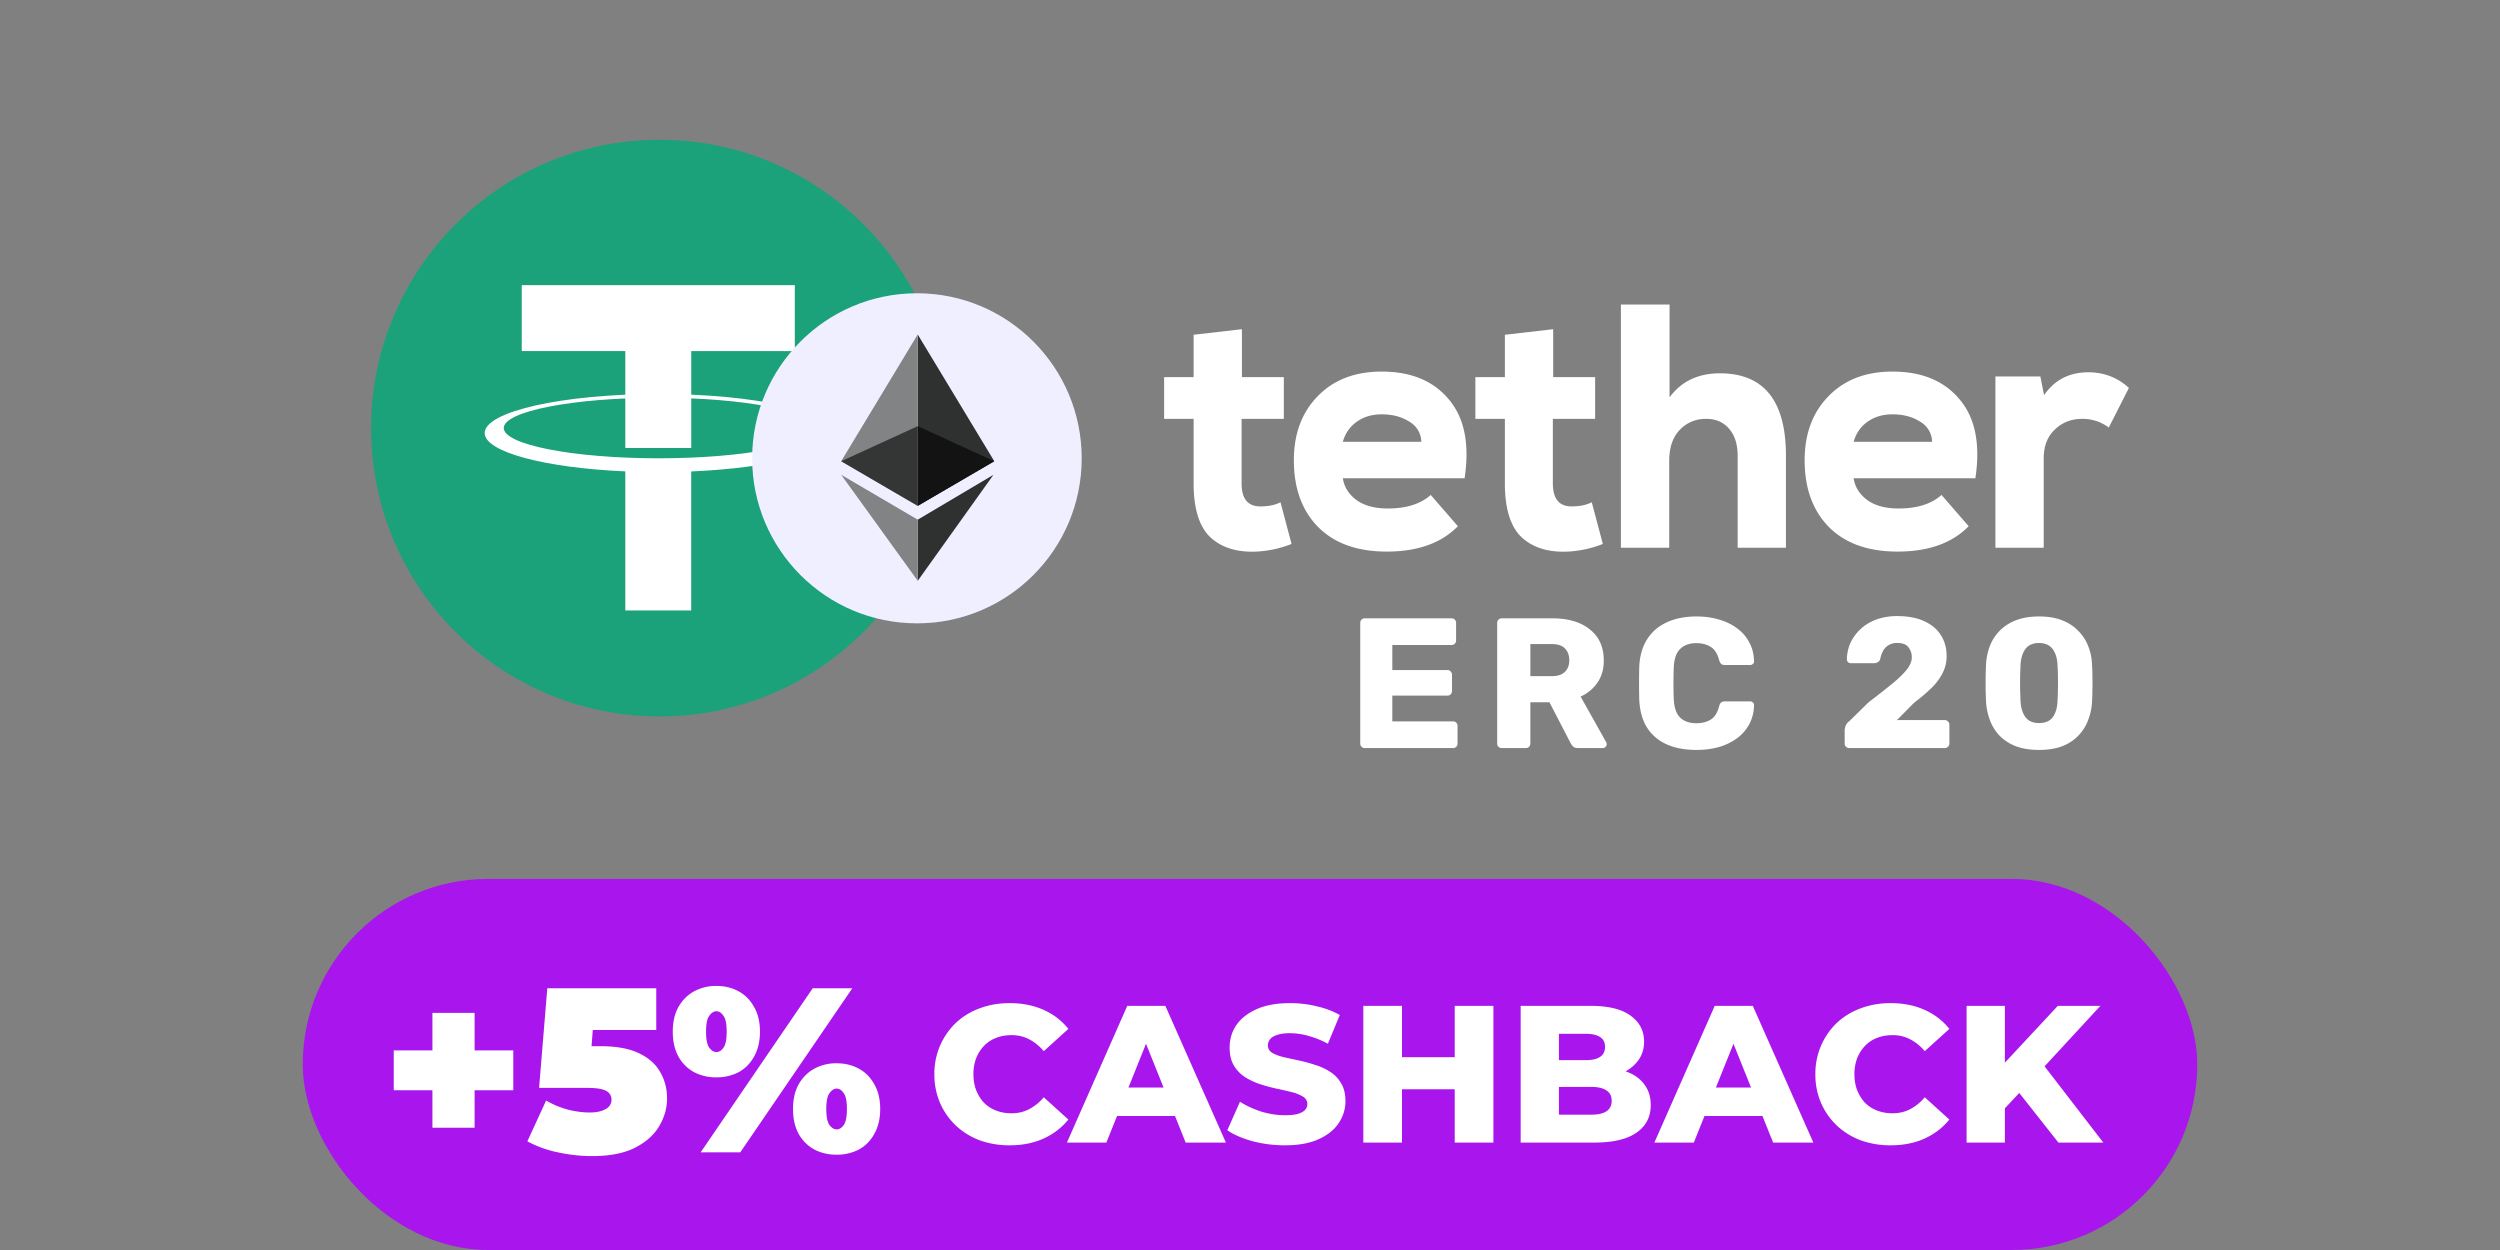 <svg xmlns="http://www.w3.org/2000/svg" width="128" height="64" fill="none" viewBox="0 0 128 64">
  <rect x="0" y="0" width="128" height="64" fill="#808080" stroke="none"/>
  <path fill="#1BA27A" d="M48.529 21.92c0 8.154-6.61 14.763-14.765 14.763C25.61 36.683 19 30.073 19 21.92S25.61 7.155 33.764 7.155 48.53 13.765 48.53 21.92Z"/>
  <path fill="#fff" d="M40.694 14.6h-13.98v3.375h5.302v4.961h3.376v-4.96h5.302V14.6Z"/>
  <path fill="#fff" d="M33.735 23.465c-4.387 0-7.943-.695-7.943-1.551 0-.857 3.556-1.55 7.943-1.55 4.386 0 7.942.694 7.942 1.55 0 .856-3.556 1.55-7.942 1.55Zm8.918-1.293c0-1.104-3.993-2-8.918-2-4.925 0-8.919.896-8.919 2 0 .973 3.097 1.783 7.2 1.963v7.12h3.374v-7.117c4.135-.175 7.263-.988 7.263-1.966Z"/>
  <path fill="#F0EFFF" d="M46.946 31.916c4.66 0 8.437-3.784 8.437-8.45 0-4.668-3.777-8.451-8.437-8.451-4.659 0-8.436 3.783-8.436 8.45s3.777 8.45 8.436 8.45Z"/>
  <g clip-path="url(#a)">
    <path fill="#2F3030" d="m46.987 17.124 3.92 6.49-3.92 2.287v-8.777Z"/>
    <path fill="#828384" d="m46.987 17.124-3.919 6.49 3.92 2.287v-8.777Z"/>
    <path fill="#131313" d="m50.907 23.615-3.919-1.796V25.9l3.92-2.286Z"/>
    <path fill="#2F3030" d="m50.866 24.309-3.878 2.298v3.131l3.878-5.43Z"/>
    <path fill="#828384" d="m43.068 24.309 3.92 2.298v3.131l-3.92-5.43Z"/>
    <path fill="#343535" d="m43.068 23.615 3.92-1.796V25.9l-3.92-2.286Z"/>
  </g>
  <path fill="#fff" d="m61.113 17.14 2.473-.285v2.455h2.146v2.135H63.57v3.309c0 .783.32 1.174.961 1.174.412 0 .756-.071 1.03-.213l.567 2.135a5.608 5.608 0 0 1-1.786.391c-.996.047-1.786-.196-2.37-.73-.572-.545-.858-1.464-.858-2.757v-3.309h-1.511V19.31h1.51v-2.17Zm13.874 7.347h-6.234c.07.45.304.824.704 1.12.401.286.934.428 1.598.428.95 0 1.683-.231 2.198-.694l1.39 1.601c-.846.866-2.06 1.299-3.64 1.299-1.511 0-2.685-.421-3.52-1.263-.825-.842-1.237-1.98-1.237-3.416 0-1.352.407-2.443 1.22-3.274.812-.842 1.906-1.263 3.28-1.263 1.5 0 2.644.475 3.434 1.424.802.948 1.07 2.295.807 4.038Zm-6.234-1.868h4.019a1.217 1.217 0 0 0-.618-1.032c-.39-.249-.859-.373-1.408-.373-.493 0-.916.124-1.271.373-.355.25-.596.593-.722 1.032Zm8.297-5.479 2.473-.285v2.455h2.147v2.135h-2.164v3.309c0 .783.32 1.174.962 1.174.412 0 .755-.071 1.03-.213l.567 2.135a5.606 5.606 0 0 1-1.786.391c-.996.047-1.786-.196-2.37-.73-.573-.545-.859-1.464-.859-2.757v-3.309h-1.51V19.31h1.51v-2.17Zm5.941-1.548h2.49v4.75c.607-.819 1.466-1.228 2.576-1.228 2.256 0 3.383 1.406 3.383 4.217v4.714h-2.472v-4.697c0-.604-.15-1.073-.447-1.405-.286-.332-.676-.498-1.168-.498-.538 0-.99.19-1.356.57-.356.379-.533.907-.533 1.583v4.447H82.99V15.592Zm18.148 8.895h-6.233c.068.45.303.824.704 1.12.4.286.933.428 1.597.428.95 0 1.683-.231 2.198-.694l1.391 1.601c-.847.866-2.06 1.299-3.64 1.299-1.512 0-2.686-.421-3.521-1.263-.825-.842-1.237-1.98-1.237-3.416 0-1.352.407-2.443 1.22-3.274.813-.842 1.906-1.263 3.28-1.263 1.5 0 2.644.475 3.434 1.424.802.948 1.071 2.295.807 4.038Zm-6.233-1.868h4.018a1.217 1.217 0 0 0-.618-1.032c-.39-.249-.859-.373-1.409-.373-.492 0-.915.124-1.27.373-.355.25-.596.593-.721 1.032Zm7.259-3.345h2.301l.189.961c.538-.783 1.294-1.174 2.267-1.174.802 0 1.494.267 2.078.8l-1.03 2.029a2.225 2.225 0 0 0-1.357-.445c-.561 0-1.031.184-1.408.552-.378.355-.567.848-.567 1.476v4.572h-2.473v-8.77ZM69.882 38.301a.231.231 0 0 1-.171-.066.232.232 0 0 1-.066-.17v-6.17c0-.07.022-.127.066-.17a.231.231 0 0 1 .17-.067h4.433c.07 0 .127.022.171.066a.231.231 0 0 1 .067.171v.892c0 .07-.023.127-.067.171a.231.231 0 0 1-.17.066h-3.028v1.282h2.819c.07 0 .126.025.17.076a.231.231 0 0 1 .067.17v.826c0 .063-.022.12-.067.171a.231.231 0 0 1-.17.066h-2.82v1.32h3.104c.07 0 .127.022.171.066a.231.231 0 0 1 .066.171v.892c0 .07-.022.127-.066.171a.231.231 0 0 1-.17.066h-4.51Zm7.01 0a.231.231 0 0 1-.17-.066.231.231 0 0 1-.066-.17v-6.17c0-.07.022-.127.066-.17a.231.231 0 0 1 .17-.067h2.582c.817 0 1.459.19 1.927.57.475.372.712.904.712 1.594 0 .449-.11.829-.332 1.139-.215.31-.5.544-.855.702l1.31 2.335a.236.236 0 0 1 .029.104.2.2 0 0 1-.067.143.193.193 0 0 1-.142.056h-1.253c-.12 0-.209-.028-.266-.085a.806.806 0 0 1-.123-.17l-1.082-2.089h-.978v2.107c0 .07-.022.127-.066.171a.231.231 0 0 1-.17.066h-1.225Zm1.462-3.682h1.101c.298 0 .52-.073.665-.218.152-.146.227-.345.227-.598 0-.247-.072-.446-.218-.598-.139-.152-.364-.228-.674-.228h-1.1v1.642Zm8.509 3.777c-.601 0-1.117-.098-1.547-.294a2.288 2.288 0 0 1-.997-.863c-.234-.38-.363-.851-.389-1.415a34.001 34.001 0 0 1 0-1.69c.026-.55.158-1.015.399-1.394.24-.386.576-.677 1.006-.874.43-.202.94-.303 1.528-.303.418 0 .804.054 1.158.161.354.101.664.253.93.456.266.196.472.436.617.721.152.278.231.595.237.95a.155.155 0 0 1-.057.142.193.193 0 0 1-.142.056h-1.281a.324.324 0 0 1-.19-.047.447.447 0 0 1-.114-.2c-.089-.335-.234-.563-.437-.683-.196-.126-.44-.19-.73-.19-.349 0-.624.099-.826.295-.203.19-.313.51-.332.958-.02.52-.02 1.05 0 1.595.019.45.13.772.332.968.202.19.477.285.825.285.292 0 .538-.064.74-.19.203-.127.346-.355.428-.684.025-.094.06-.158.104-.19a.323.323 0 0 1 .2-.056h1.281c.057 0 .104.019.142.057a.155.155 0 0 1 .057.142 2.086 2.086 0 0 1-.237.959 2.16 2.16 0 0 1-.617.721 3.04 3.04 0 0 1-.93.456c-.354.1-.74.151-1.158.151Zm7.83-.095a.265.265 0 0 1-.18-.066.231.231 0 0 1-.066-.17v-.675c0-.044.013-.11.038-.199a.511.511 0 0 1 .2-.266l.986-.968c.506-.386.92-.712 1.244-.977.329-.272.572-.513.73-.722.159-.209.238-.405.238-.588a.812.812 0 0 0-.171-.532c-.108-.145-.298-.218-.57-.218a.835.835 0 0 0-.465.123.75.75 0 0 0-.275.304 1.494 1.494 0 0 0-.133.39.266.266 0 0 1-.133.17.385.385 0 0 1-.19.048H94.76a.193.193 0 0 1-.2-.2 2.16 2.16 0 0 1 .19-.854c.127-.266.301-.5.523-.702.227-.21.496-.37.806-.484a3.123 3.123 0 0 1 1.063-.171c.538 0 .994.085 1.367.256.38.17.668.411.864.721.196.304.294.662.294 1.073 0 .31-.07.601-.209.873a2.89 2.89 0 0 1-.579.769c-.247.24-.54.49-.882.75l-.874.882h2.44a.23.23 0 0 1 .17.067.214.214 0 0 1 .076.17v.96a.214.214 0 0 1-.076.17.231.231 0 0 1-.17.066h-4.87Zm9.704.095c-.455 0-.851-.063-1.186-.19a2.354 2.354 0 0 1-.835-.54 2.353 2.353 0 0 1-.494-.798 3.272 3.272 0 0 1-.199-.977c-.006-.171-.013-.364-.019-.58v-.664c.006-.227.013-.43.019-.607.019-.348.085-.67.199-.968.12-.304.291-.566.513-.788.227-.228.506-.405.835-.531.335-.127.724-.19 1.167-.19.45 0 .839.063 1.168.19.329.126.604.303.825.531.228.222.402.484.522.788.121.297.187.62.2.968.012.177.019.38.019.607.006.222.006.443 0 .665 0 .215-.007.408-.019.579a2.914 2.914 0 0 1-.2.977 2.26 2.26 0 0 1-1.328 1.338c-.329.127-.725.19-1.187.19Zm0-1.376c.329 0 .567-.104.712-.313.152-.215.231-.503.237-.864.013-.183.019-.376.019-.579a8.787 8.787 0 0 0 0-.607c0-.203-.006-.39-.019-.56-.006-.348-.085-.63-.237-.845-.145-.215-.383-.326-.712-.332-.329.006-.566.117-.712.332-.145.215-.224.497-.237.845l-.019.56v.607l.019.58c.013.36.095.648.247.863.152.209.386.313.702.313Z"/>
  <rect width="97" height="19" x="15.5" y="45" fill="#A815ED" rx="9.5"/>
  <path fill="#fff" d="M22.14 57.74v-5.88h2.16v5.88h-2.16Zm-1.98-1.92v-2.04h6.12v2.04h-6.12Zm10.153 3.372c-.576 0-1.16-.064-1.752-.192a5.689 5.689 0 0 1-1.56-.564l.96-2.088c.36.208.736.364 1.128.468.392.096.764.144 1.116.144.32 0 .584-.056.792-.168.208-.112.312-.276.312-.492a.477.477 0 0 0-.108-.312c-.072-.096-.2-.168-.384-.216-.176-.048-.436-.072-.78-.072h-2.436l.42-5.1h5.58v2.136h-4.584l1.428-1.212-.252 3.252-1.428-1.212h1.956c.832 0 1.496.12 1.992.36.504.24.868.564 1.092.972.232.4.348.848.348 1.344 0 .496-.136.972-.408 1.428-.264.448-.68.816-1.248 1.104-.56.28-1.288.42-2.184.42Zm5.56-.192 5.737-8.4h2.028L37.902 59h-2.028Zm.805-3.84a2.42 2.42 0 0 1-1.14-.264 2.045 2.045 0 0 1-.804-.804c-.192-.352-.288-.776-.288-1.272s.096-.916.288-1.26c.2-.352.468-.62.804-.804a2.334 2.334 0 0 1 1.14-.276c.424 0 .804.092 1.14.276.336.184.6.452.792.804.2.344.3.764.3 1.26s-.1.92-.3 1.272c-.192.352-.456.62-.792.804a2.42 2.42 0 0 1-1.14.264Zm0-1.296c.136 0 .256-.072.36-.216.112-.152.168-.428.168-.828 0-.4-.056-.672-.168-.816-.104-.152-.224-.228-.36-.228-.128 0-.248.076-.36.228-.112.144-.168.416-.168.816 0 .4.056.676.168.828.112.144.232.216.36.216Zm6.156 5.256a2.42 2.42 0 0 1-1.14-.264 2.045 2.045 0 0 1-.804-.804c-.192-.352-.288-.776-.288-1.272s.096-.916.288-1.26c.2-.352.468-.62.804-.804a2.334 2.334 0 0 1 1.14-.276c.424 0 .804.092 1.14.276.336.184.6.452.792.804.2.344.3.764.3 1.26s-.1.92-.3 1.272c-.192.352-.456.62-.792.804a2.42 2.42 0 0 1-1.14.264Zm0-1.296c.136 0 .256-.072.36-.216.112-.152.168-.428.168-.828 0-.4-.056-.672-.168-.816-.104-.152-.224-.228-.36-.228-.128 0-.248.076-.36.228-.112.144-.168.416-.168.816 0 .4.056.676.168.828.112.144.232.216.36.216Zm8.856.816a4.446 4.446 0 0 1-1.54-.26 3.698 3.698 0 0 1-1.22-.76 3.568 3.568 0 0 1-.8-1.15 3.662 3.662 0 0 1-.29-1.47 3.591 3.591 0 0 1 1.09-2.62 3.568 3.568 0 0 1 1.22-.75c.473-.18.987-.27 1.54-.27.647 0 1.223.113 1.73.34.513.227.94.553 1.28.98l-1.26 1.14a2.46 2.46 0 0 0-.75-.61 1.907 1.907 0 0 0-.9-.21c-.287 0-.55.047-.79.14-.24.093-.447.23-.62.41-.167.173-.3.383-.4.63a2.31 2.31 0 0 0-.14.82c0 .3.047.573.14.82.1.247.233.46.4.64.173.173.38.307.62.4.24.093.503.14.79.14.333 0 .633-.07.9-.21a2.46 2.46 0 0 0 .75-.61l1.26 1.14c-.34.42-.767.747-1.28.98-.507.227-1.083.34-1.73.34Zm2.936-.14 3.09-7h1.95l3.1 7h-2.06l-2.42-6.03h.78l-2.42 6.03h-2.02Zm1.69-1.36.51-1.46h3.42l.51 1.46h-4.44Zm9.471 1.5a6.51 6.51 0 0 1-1.66-.21c-.527-.147-.957-.333-1.29-.56l.65-1.46c.313.2.673.367 1.08.5.413.127.823.19 1.23.19.273 0 .493-.023.66-.07.167-.053.287-.12.36-.2a.43.43 0 0 0 .12-.3.43.43 0 0 0-.22-.38 1.988 1.988 0 0 0-.57-.23 17.55 17.55 0 0 0-.78-.18 8.5 8.5 0 0 1-.85-.23 3.545 3.545 0 0 1-.77-.36 1.852 1.852 0 0 1-.57-.59c-.147-.247-.22-.557-.22-.93 0-.42.113-.8.34-1.14.233-.34.58-.613 1.04-.82.46-.207 1.033-.31 1.72-.31.46 0 .91.053 1.35.16.447.1.843.25 1.19.45l-.61 1.47a4.538 4.538 0 0 0-.99-.4 3.454 3.454 0 0 0-.95-.14c-.273 0-.493.03-.66.09-.167.053-.287.127-.36.22a.503.503 0 0 0-.11.32c0 .153.07.277.21.37.147.087.337.16.57.22.24.053.5.11.78.17.287.06.57.137.85.23.287.087.547.207.78.36.233.147.42.343.56.59.147.24.22.543.22.91 0 .407-.117.783-.35 1.13-.227.34-.57.613-1.03.82-.453.207-1.027.31-1.72.31Zm8.695-7.14h1.98v7h-1.98v-7Zm-2.7 7h-1.98v-7h1.98v7Zm2.84-2.73h-2.98v-1.64h2.98v1.64Zm3.236 2.73v-7h3.58c.92 0 1.607.17 2.06.51.453.333.68.773.68 1.32 0 .36-.096.677-.29.95a1.94 1.94 0 0 1-.8.64c-.34.153-.746.23-1.22.23l.2-.48c.493 0 .924.077 1.29.23.367.147.65.363.85.65.207.28.31.623.31 1.03 0 .607-.246 1.08-.74 1.42-.487.333-1.2.5-2.14.5h-3.78Zm1.96-1.43h1.66c.34 0 .597-.057.77-.17.18-.12.27-.3.27-.54 0-.24-.09-.417-.27-.53-.173-.12-.43-.18-.77-.18h-1.8v-1.37h1.5c.334 0 .584-.057.75-.17.167-.113.25-.283.25-.51 0-.227-.083-.393-.25-.5-.166-.113-.416-.17-.75-.17h-1.36v4.14Zm4.886 1.43 3.09-7h1.95l3.1 7h-2.06l-2.42-6.03h.78l-2.42 6.03h-2.02Zm1.69-1.36.51-1.46h3.42l.51 1.46h-4.44Zm10.403 1.5a4.446 4.446 0 0 1-1.54-.26 3.7 3.7 0 0 1-1.22-.76 3.57 3.57 0 0 1-.8-1.15 3.662 3.662 0 0 1-.29-1.47 3.591 3.591 0 0 1 1.09-2.62 3.57 3.57 0 0 1 1.22-.75c.474-.18.987-.27 1.54-.27.647 0 1.224.113 1.73.34.514.227.94.553 1.28.98l-1.26 1.14a2.458 2.458 0 0 0-.75-.61 1.906 1.906 0 0 0-.9-.21c-.286 0-.55.047-.79.14a1.71 1.71 0 0 0-.62.41c-.166.173-.3.383-.4.63a2.31 2.31 0 0 0-.14.82c0 .3.047.573.14.82.1.247.234.46.4.64.174.173.38.307.62.4.24.093.504.14.79.14.334 0 .634-.07.9-.21a2.44 2.44 0 0 0 .75-.61l1.26 1.14c-.34.42-.766.747-1.28.98-.506.227-1.083.34-1.73.34Zm5.663-1.69-.11-2.22 3.01-3.23h2.18l-3 3.25-1.1 1.15-.98 1.05Zm-1.77 1.55v-7h1.96v7h-1.96Zm4.7 0-2.28-2.89 1.29-1.38 3.29 4.27h-2.3Z"/>
  <defs>
    <clipPath id="a">
      <path fill="#fff" d="M40.62 17.124h12.655v12.655H40.62z"/>
    </clipPath>
  </defs>
</svg>
